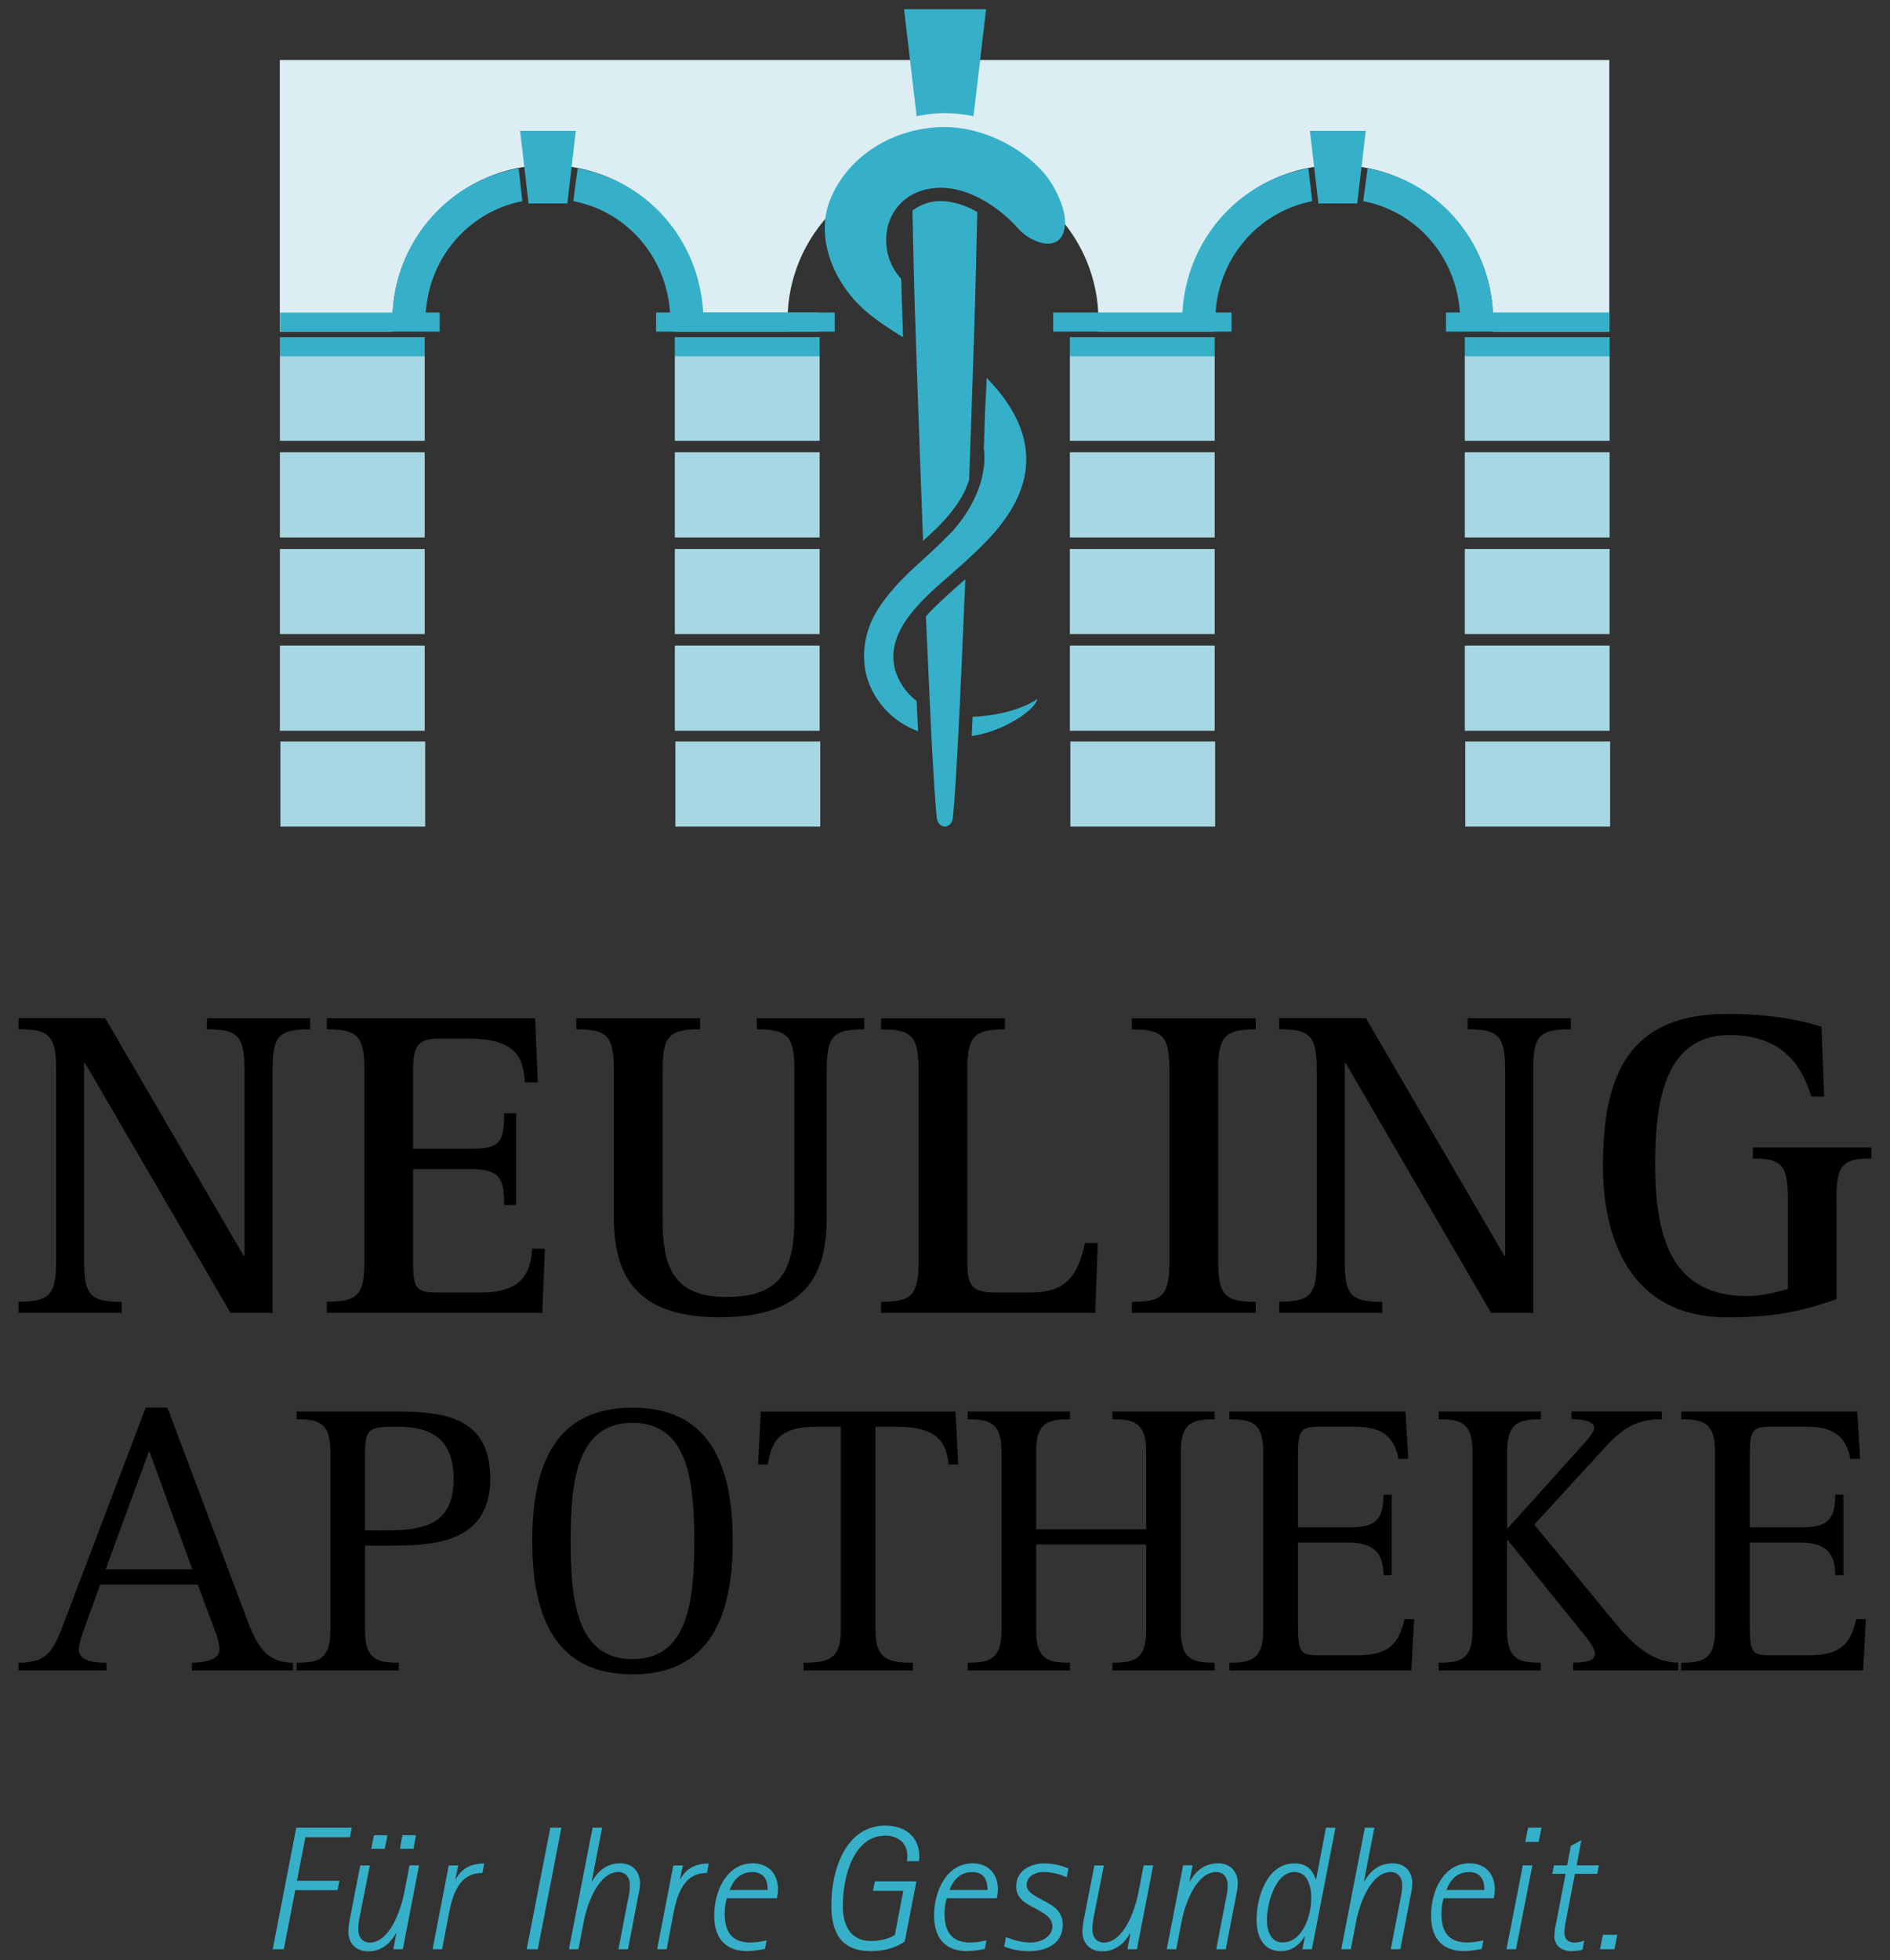 <?xml version="1.0" encoding="UTF-8"?> <!-- Generator: Adobe Illustrator 23.1.1, SVG Export Plug-In . SVG Version: 6.00 Build 0) --> <svg xmlns="http://www.w3.org/2000/svg" xmlns:xlink="http://www.w3.org/1999/xlink" id="Ebene_1" x="0px" y="0px" viewBox="0 0 239.99 248.86" xml:space="preserve"><rect x="0" y="0" width="239.99" height="248.86" fill="#333333" stroke="none"/>  <g> <g> <path fill="#DCEEF3" d="M204.35,42.09V7.62h-50.13h-11.75H97.41H85.7H35.53v34.47h14.3v-1.39c0-10.9,8.84-19.74,19.74-19.74 c6.67,0,12.55,3.31,16.12,8.37v12.75h3.62h8.09H100v-1.39c0-10.9,8.84-19.74,19.74-19.74s19.74,8.84,19.74,19.74v1.39h2.97h7.66 h4.09V28.71c3.61-4.7,9.27-7.74,15.65-7.74c10.9,0,19.74,8.84,19.74,19.74v1.39H204.35z"></path> </g> <rect x="35.54" y="45.15" fill="#A7D7E3" width="18.39" height="10.81"></rect> <rect x="35.54" y="69.69" fill="#A7D7E3" width="18.39" height="10.81"></rect> <rect x="35.54" y="81.96" fill="#A7D7E3" width="18.39" height="10.81"></rect> <rect x="35.6" y="94.13" fill="#A7D7E3" width="18.39" height="10.81"></rect> <rect x="135.85" y="45.15" fill="#A7D7E3" width="18.39" height="10.81"></rect> <rect x="135.85" y="69.69" fill="#A7D7E3" width="18.39" height="10.81"></rect> <rect x="135.85" y="81.96" fill="#A7D7E3" width="18.39" height="10.81"></rect> <rect x="135.91" y="94.13" fill="#A7D7E3" width="18.39" height="10.81"></rect> <rect x="85.69" y="45.15" fill="#A7D7E3" width="18.39" height="10.81"></rect> <rect x="85.69" y="69.69" fill="#A7D7E3" width="18.39" height="10.81"></rect> <rect x="85.69" y="81.96" fill="#A7D7E3" width="18.39" height="10.81"></rect> <rect x="85.76" y="94.13" fill="#A7D7E3" width="18.39" height="10.81"></rect> <rect x="186" y="45.15" fill="#A7D7E3" width="18.39" height="10.81"></rect> <rect x="186" y="69.69" fill="#A7D7E3" width="18.39" height="10.81"></rect> <rect x="186" y="81.96" fill="#A7D7E3" width="18.39" height="10.81"></rect> <rect x="186.06" y="94.13" fill="#A7D7E3" width="18.39" height="10.81"></rect> <rect x="35.54" y="57.42" fill="#A7D7E3" width="18.39" height="10.81"></rect> <rect x="135.85" y="57.42" fill="#A7D7E3" width="18.39" height="10.81"></rect> <rect x="85.69" y="57.42" fill="#A7D7E3" width="18.39" height="10.81"></rect> <rect x="186" y="57.42" fill="#A7D7E3" width="18.39" height="10.81"></rect> <g> <path fill="#36B0C9" d="M65.85,21.37c-9.23,1.65-16.03,9.72-16.03,19.42h4.2c0-7.55,5.17-13.85,12.31-15.25v-0.01L65.85,21.37z M89.32,40.8c0-9.7-6.74-17.77-15.97-19.42l-0.55,4.16l0.06,0.01c7.14,1.4,12.26,7.7,12.26,15.25H89.32z"></path> <path fill="#36B0C9" d="M166.14,21.37c-9.23,1.65-16.03,9.72-16.03,19.42h4.2c0-7.55,5.17-13.85,12.31-15.25v-0.01L166.14,21.37z M189.62,40.8c0-9.7-6.74-17.77-15.97-19.42l-0.55,4.16l0.06,0.01c7.14,1.4,12.26,7.7,12.26,15.25H189.62z"></path> </g> <polygon fill="#36B0C9" points="67.12,25.83 66.04,16.61 73.12,16.61 72.04,25.83 "></polygon> <polygon fill="#36B0C9" points="167.41,25.83 166.33,16.61 173.42,16.61 172.34,25.83 "></polygon> <rect x="35.54" y="39.68" fill="#36B0C9" width="20.29" height="2.42"></rect> <rect x="85.7" y="39.68" fill="#36B0C9" width="20.29" height="2.42"></rect> <rect x="83.31" y="39.67" fill="#36B0C9" width="20.74" height="2.43"></rect> <rect x="183.61" y="39.67" fill="#36B0C9" width="20.74" height="2.43"></rect> <polygon fill="#36B0C9" points="156.37,39.67 154.46,39.67 154.46,39.67 133.73,39.67 133.73,42.1 154.46,42.1 154.46,42.09 156.37,42.09 "></polygon> <rect x="35.54" y="42.81" fill="#36B0C9" width="18.39" height="2.43"></rect> <rect x="135.85" y="42.81" fill="#36B0C9" width="18.39" height="2.43"></rect> <rect x="85.69" y="42.81" fill="#36B0C9" width="18.39" height="2.43"></rect> <rect x="186" y="42.81" fill="#36B0C9" width="18.39" height="2.43"></rect> <g> <path fill="#36B0C9" d="M116.39,14.75l-1.59-13.58h10.41l-1.59,13.58c0,0-1.76-0.39-3.61-0.39 C118.14,14.35,116.39,14.75,116.39,14.75"></path> <path fill="#36B0C9" d="M122.19,73.87c0.13-0.11,0.25-0.22,0.38-0.34c-0.23,5.62-0.46,10.97-0.68,15.63 c-0.03,0.59-0.06,1.17-0.09,1.73c-0.04,0.95-0.09,1.87-0.14,2.75c-0.03,0.59-0.06,1.17-0.09,1.72c-0.21,3.87-0.41,6.86-0.58,8.51 c-0.06,0.56-0.47,1.05-1.02,1.07c-0.54-0.02-0.96-0.51-1.02-1.07c-0.17-1.7-0.37-4.75-0.59-8.72c-0.09-1.75-0.19-3.49-0.26-5.24 c-0.08-1.9-0.53-11.66-0.53-11.66c0.3-0.34,0.6-0.66,0.9-0.96C119.66,76.11,120.94,74.97,122.19,73.87"></path> <path fill="#36B0C9" d="M119.45,25.53c1.61,0,3.2,0.56,4.65,1.39c-0.11,3.72-0.25,10.91-0.42,15.83 c-0.02,0.72-0.04,1.45-0.07,2.19c-0.09,2.49-0.17,5.07-0.26,7.7c-0.04,1.32-0.09,2.68-0.14,4.03c-0.05,1.4-0.1,2.82-0.15,4.24 c-0.68,2.22-2.31,4.5-4.93,6.91c-0.3,0.28-0.61,0.56-0.92,0.84c-0.25-6.73-0.51-13.68-0.73-20.17c-0.03-0.68-0.05-1.35-0.07-2.01 c-0.09-2.35-0.15-4.64-0.23-6.8c-0.02-0.75-0.04-1.48-0.07-2.2c-0.09-2.94-0.18-8.36-0.25-10.75 C116.93,25.93,118.14,25.53,119.45,25.53"></path> <path fill="#36B0C9" d="M131.74,88.74c-0.46,1.32-2.41,2.5-3.7,3.17c-1.45,0.76-3.04,1.29-4.65,1.53l0.03-0.72 c0.03-0.56,0.06-1.14,0.09-1.72C125.13,90.93,128.94,90.57,131.74,88.74"></path> <path fill="#36B0C9" d="M126.25,67.62c-1.58,1.81-3.38,3.41-5.17,5c-3.28,2.9-8.76,7.18-7.45,12.31c0.41,1.56,1.45,3.06,2.76,4.07 c0.02,0.34,0.03,0.69,0.05,1.02c0.03,0.79,0.08,1.58,0.11,2.35l0.02,0.46c-2.2-0.83-4.15-2.32-5.49-4.56 c-1.97-3.24-1.79-7.56,0.45-11.01c1.79-2.75,3.97-4.7,6.32-6.82c1.08-0.98,2.11-1.99,3.13-3.03c1.86-2.13,3.33-4.68,3.83-7.35 c0.2-1.04,0.26-2.11,0.11-3.17v-0.02l0.01-0.13c0.05-1.35,0.1-2.7,0.14-4.04c0.06-1.77,0.12-2.17,0.18-3.89l0.03-0.83 c0.57,0.57,1.1,1.16,1.61,1.79C131.77,55.86,131.32,61.81,126.25,67.62"></path> <path fill="#36B0C9" d="M135.22,28.66c-0.37,3.65-4.3,2.23-5.94,0.35c-0.92-1.04-2.1-2.11-3.45-3c-1.89-1.26-4.11-2.17-6.38-2.17 c-1.05,0-2.03,0.19-2.89,0.53c-4.53,1.8-5.26,7.6-2.13,11.05c0.03,0.52,0.04,1.05,0.05,1.58c0.03,1,0.07,2,0.1,3.03 c0.03,0.91,0.06,1.85,0.09,2.79c-1.63-1.01-3.24-2.05-4.7-3.29c-3.9-3.33-6.59-9.17-4.53-14.25c2.22-5.47,8.06-9.15,14.52-9.15 c4.52,0,9.44,2.3,12.48,5.7C133.71,23.23,135.45,26.37,135.22,28.66"></path> <path d="M213.48,212.07h23.1l0.35-6.52h-1.23c-0.74,3.41-2.27,4.59-6.07,4.59h-4.74c-2.47,0-2.71-0.3-2.71-4.15v-10.17h6.37 c3.31,0,4.49,1.38,4.49,4.15h1.04v-10.22h-1.04c0,3.41-1.18,4.15-4.49,4.15h-6.37v-8.64c0-3.6,0.15-4.15,2.71-4.15h4.34 c3.5,0,5.13,1.09,5.73,4.1h1.23l-0.35-6.02h-22.36v0.99c2.67,0,4.29,0.35,4.29,4.05v22.8c0,3.7-1.63,4.05-4.29,4.05V212.07z M182.67,212.07h12.98v-0.99c-2.67,0-4.29-0.35-4.29-4.05v-11.5h0.1l9.38,11.6c1.09,1.33,1.68,2.22,1.68,2.76 c0,0.84-0.79,1.18-2.76,1.18v0.99h13.33v-0.99c-3.31,0-5.87-2.42-8-5.03l-10.27-12.49l9.18-10.02c2.52-2.71,4.39-3.36,7.01-3.36 v-0.99h-11.45v0.99c1.88,0,2.86,0.39,2.86,1.09c0,0.49-0.59,1.23-1.18,1.88l-9.87,10.96v-9.87c0-3.7,1.63-4.05,4.29-4.05v-0.99 h-12.98v0.99c2.71,0,4.29,0.35,4.29,4.05v22.8c0,3.7-1.58,4.05-4.29,4.05V212.07z M156.11,212.07h23.1l0.35-6.52h-1.23 c-0.74,3.41-2.27,4.59-6.07,4.59h-4.74c-2.47,0-2.71-0.3-2.71-4.15v-10.17h6.37c3.31,0,4.49,1.38,4.49,4.15h1.04v-10.22h-1.04 c0,3.41-1.18,4.15-4.49,4.15h-6.37v-8.64c0-3.6,0.15-4.15,2.71-4.15h4.34c3.5,0,5.13,1.09,5.73,4.1h1.23l-0.35-6.02h-22.36v0.99 c2.67,0,4.29,0.35,4.29,4.05v22.8c0,3.7-1.63,4.05-4.29,4.05V212.07z M122.88,212.07h12.98v-0.99c-2.71,0-4.29-0.35-4.29-4.05 v-10.96h13.97v10.96c0,3.7-1.63,4.05-4.29,4.05v0.99h12.98v-0.99c-2.71,0-4.29-0.35-4.29-4.05v-22.8c0-3.7,1.58-4.05,4.29-4.05 v-0.99h-12.98v0.99c2.67,0,4.29,0.35,4.29,4.05v9.92h-13.97v-9.92c0-3.7,1.58-4.05,4.29-4.05v-0.99h-12.98v0.99 c2.67,0,4.29,0.35,4.29,4.05v22.8c0,3.7-1.63,4.05-4.29,4.05V212.07z M102.04,212.07h13.87v-0.99c-2.96,0-4.74-0.35-4.74-4.05 v-25.91h2.67c4.84,0,6.32,1.68,6.61,4.79h1.23l-0.35-6.71H96.61l-0.35,6.71h1.23c0.49-2.76,1.23-4.79,6.27-4.79h3.01v25.91 c0,3.7-1.78,4.05-4.74,4.05V212.07z M72.46,195.63c0-7.6,0.79-15,7.85-15s7.85,7.4,7.85,15s-0.79,15-7.85,15 S72.46,203.23,72.46,195.63 M80.31,212.56c9.82,0,12.73-7.35,12.73-16.93c0-9.62-2.91-16.93-12.73-16.93s-12.73,7.3-12.73,16.93 C67.58,205.21,70.49,212.56,80.31,212.56 M37.66,212.07h12.98v-0.99c-2.67,0-4.29-0.35-4.29-4.05v-10.81h2.67 c5.38,0,13.23,0,13.23-8.49c0-7.45-5.23-8.54-11.7-8.54H37.66v0.99c2.71,0,4.29,0.35,4.29,4.05v22.8c0,3.7-1.58,4.05-4.29,4.05 V212.07z M46.34,185.17c0-3.85,0.25-4.05,4.2-4.05c4.39,0,7.06,1.73,7.06,6.61c0,5.63-3.45,6.56-8.59,6.56h-2.67V185.17z M18.94,184.18l5.48,15.05H13.41L18.94,184.18z M2.36,212.07h11.15v-0.99c-1.92,0-3.5-0.3-3.5-1.73c0-0.64,0.3-1.43,0.59-2.32 l2.12-5.87h12.39l2.32,6.22c0.2,0.54,0.44,1.43,0.44,2.07c0,1.28-1.97,1.63-3.5,1.63v0.99H37.2v-0.99c-3.21,0-4.49-1.97-5.68-5.08 L21.26,178.7H18.5L8.28,205.6c-1.43,3.8-2.07,5.48-5.92,5.48V212.07z"></path> <path d="M233.19,152.29c0-4.38,0.73-5.22,4.44-5.22v-1.4h-15.05v1.4c3.71,0,4.44,0.84,4.44,5.22v11.35 c-1.63,0.45-3.37,0.9-5.11,0.9c-9.32,0-11.74-6.85-11.74-16.68c0-7.41,0.95-16.46,9.44-16.46c7.58,0,9.49,5,10.39,7.81h1.63 l-0.34-8.87c-2.58-0.84-6.63-1.63-11.91-1.63c-12.58,0-15.84,7.75-15.84,19.32c0,8.65,3.09,19.21,15.84,19.21 c7.19,0,10.62-1.24,13.82-2.3V152.29z M162.43,166.67h13.09v-1.4c-3.99,0-4.77-0.84-4.77-5.22v-25.11h0.11l18.48,31.73h5.34 v-30.78c0-4.38,0.73-5.22,4.77-5.22v-1.4h-13.09v1.4c3.93,0,4.77,0.84,4.77,5.22v23.53h-0.11l-17.58-30.16h-11.01v1.4 c3.93,0,4.77,0.84,4.77,5.22v24.15c0,4.38-0.84,5.22-4.77,5.22V166.67z M143.72,166.67h15.73v-1.4c-3.93,0-4.77-0.84-4.77-5.22 v-24.15c0-4.38,0.84-5.22,4.77-5.22v-1.4h-15.73v1.4c3.99,0,4.77,0.84,4.77,5.22v24.15c0,4.38-0.79,5.22-4.77,5.22V166.67z M111.88,166.67h27.18l0.34-8.87h-1.63c-0.95,4.38-2.53,6.29-7.02,6.29h-4.16c-3.26,0-3.76-0.84-3.76-4.04v-24.15 c0-4.38,0.84-5.22,4.77-5.22v-1.4h-15.73v1.4c3.93,0,4.77,0.84,4.77,5.22v24.15c0,4.38-0.84,5.22-4.77,5.22V166.67z M104.97,135.89c0-4.38,0.84-5.22,4.77-5.22v-1.4H96.1v1.4c3.93,0,4.77,0.84,4.77,5.22v18.76c0,7.02-2.02,10-8.71,10 c-7.02,0-8.03-4.38-8.03-10v-18.76c0-4.38,0.84-5.22,4.77-5.22v-1.4H73.18v1.4c3.93,0,4.77,0.84,4.77,5.22v18.76 c0,8.2,3.71,12.58,13.48,12.58c11.57,0,13.54-6.23,13.54-12.58V135.89z M41.5,166.67h27.35l0.34-8.14h-1.63 c-0.17,3.54-1.74,5.56-6.57,5.56h-5.17c-2.92,0-3.37-0.28-3.37-4.04v-11.63h7.36c3.65,0,4.21,1.18,4.21,4.55h1.52v-11.63h-1.52 c0,3.71-0.56,4.49-4.21,4.49h-7.36v-9.94c0-3.15,0.62-4.04,3.37-4.04h3.59c6.29,0,7.02,2.53,7.25,5.56h1.63l-0.34-8.14H41.5v1.4 c3.93,0,4.77,0.84,4.77,5.22v24.15c0,4.38-0.84,5.22-4.77,5.22V166.67z M2.36,166.67h13.09v-1.4c-3.99,0-4.77-0.84-4.77-5.22 v-25.11h0.11l18.48,31.73h5.34v-30.78c0-4.38,0.73-5.22,4.77-5.22v-1.4H26.28v1.4c3.93,0,4.77,0.84,4.77,5.22v23.53h-0.11 l-17.58-30.16H2.36v1.4c3.93,0,4.77,0.84,4.77,5.22v24.15c0,4.38-0.84,5.22-4.77,5.22V166.67z"></path> <path fill="#36B0C9" d="M203.17,247.45H205l0.36-1.83h-1.83L203.17,247.45z M201.16,246.36c-0.38,0.13-0.78,0.25-1.18,0.25 c-0.58,0-1.34-0.2-1.34-1.34c0-0.34,0.11-1.05,0.31-2.04l1.03-5.35h2.84l0.2-1.07h-2.82l0.6-3.2l-1.34,0.74l-0.47,2.46h-1.67 l-0.22,1.07h1.7l-1.18,6.13c-0.13,0.6-0.25,1.21-0.25,1.81c0,1.21,0.98,1.88,2.17,1.88c0.47,0,0.94-0.07,1.41-0.18L201.16,246.36z M193.68,233.83h1.7l0.36-1.81h-1.7L193.68,233.83z M191.29,247.45h1.21l2.08-10.64h-1.21L191.29,247.45z M183.66,239.94 c0.29-0.81,1.05-2.28,2.86-2.28c1.72,0,1.97,1.32,1.97,2.28H183.66z M188.36,246.33c-0.47,0.11-1.28,0.27-2.06,0.27 c-2.39,0-3.27-1.41-3.27-3.63c0-0.81,0.09-1.34,0.27-1.99h6.38c0.07-0.38,0.13-0.76,0.13-1.14c0-1.86-1.14-3.29-3.2-3.29 c-3.31,0-4.9,3.51-4.9,6.62c0,3.44,1.99,4.52,4.16,4.52c0.76,0,1.52-0.13,2.28-0.27L188.36,246.33z M170.31,247.45h1.21l0.67-3.47 c0.45-2.37,1.9-6.33,4.43-6.33c0.71,0,1.43,0.52,1.43,1.66c0,0.92-0.16,1.43-0.38,2.57l-1.07,5.57h1.21l1.32-6.87 c0.11-0.51,0.2-1.03,0.2-1.57c0-1.01-0.6-2.46-2.52-2.46c-1.92,0-2.98,1.27-3.56,2.28l-0.05-0.04l1.32-6.77h-1.21L170.31,247.45z M160.87,243.78c0-2.08,1.03-6.13,3.51-6.13c1.45,0,2.12,1.41,2.12,3.33c0,2.19-1.07,5.61-3.65,5.61 C161.41,246.6,160.87,245.17,160.87,243.78 M165.37,247.45h1.21l3-15.43h-1.21l-1.25,6.57h-0.04c-0.27-0.69-0.72-2.03-2.71-2.03 c-3.47,0-4.81,4.23-4.81,7.18c0,2.42,1.09,3.96,3.06,3.96c1.74,0,2.66-1.23,3.04-1.88l0.04,0.05L165.37,247.45z M148.15,247.45 h1.21l0.67-3.47c0.45-2.37,1.9-6.33,4.43-6.33c0.71,0,1.43,0.52,1.43,1.66c0,0.92-0.16,1.43-0.38,2.57l-1.07,5.57h1.21l1.32-6.87 c0.11-0.51,0.2-1.03,0.2-1.57c0-1.01-0.6-2.46-2.52-2.46c-1.92,0-2.98,1.27-3.56,2.28l-0.05-0.04l0.4-1.99h-1.21L148.15,247.45z M143.16,247.45h1.21l2.06-10.64h-1.21l-0.67,3.47c-0.47,2.37-1.9,6.33-4.41,6.33c-0.72,0-1.43-0.51-1.43-1.65 c0-0.92,0.13-1.43,0.36-2.57l1.1-5.57h-1.21l-1.34,6.87c-0.09,0.51-0.18,1.03-0.18,1.57c0,1.01,0.6,2.46,2.52,2.46 c1.9,0,2.95-1.27,3.53-2.28l0.04,0.04L143.16,247.45z M132.13,241.08c-0.6-0.34-1.77-0.85-1.77-1.77c0-1.03,0.96-1.66,2.22-1.66 c1.3,0,2.39,0.47,2.88,0.67l0.2-1.14c-0.9-0.33-1.83-0.62-3.09-0.62c-1.5,0-3.53,0.76-3.53,2.93c0,1.54,1.23,2.15,2.19,2.66 l0.81,0.45c0.58,0.34,1.59,0.9,1.59,1.92c0,1.39-1.45,2.08-2.84,2.08c-1.45,0-2.75-0.58-3.06-0.69l-0.22,1.21 c0.38,0.13,1.5,0.58,3.15,0.58c2.08,0,4.29-0.85,4.29-3.37c0-1.5-0.98-2.26-1.97-2.8L132.13,241.08z M120.57,239.94 c0.29-0.81,1.05-2.28,2.86-2.28c1.72,0,1.97,1.32,1.97,2.28H120.57z M125.27,246.33c-0.47,0.11-1.27,0.27-2.06,0.27 c-2.39,0-3.27-1.41-3.27-3.63c0-0.81,0.09-1.34,0.27-1.99h6.37c0.07-0.38,0.13-0.76,0.13-1.14c0-1.86-1.14-3.29-3.2-3.29 c-3.31,0-4.9,3.51-4.9,6.62c0,3.44,1.99,4.52,4.16,4.52c0.76,0,1.52-0.13,2.28-0.27L125.27,246.33z M116.36,238.84h-5.26 l-0.25,1.2h3.85l-1.07,5.59c-0.34,0.27-1.5,0.78-2.98,0.78c-2.98,0-3.63-2.46-3.63-4.38c0-4.16,1.52-8.99,5.39-8.99 c1.83,0,2.8,1.12,2.8,2.55c0,0.25-0.02,0.49-0.04,0.69h1.52c0.02-0.2,0.04-0.4,0.04-0.63c0-2.39-1.72-3.89-4.31-3.89 c-4.97,0-6.86,5.48-6.86,10.11c0,3.29,1.11,5.82,4.99,5.82c2.42,0,3.74-0.8,4.34-1.23L116.36,238.84z M92.65,239.94 c0.29-0.81,1.05-2.28,2.86-2.28c1.72,0,1.97,1.32,1.97,2.28H92.65z M97.35,246.33c-0.47,0.11-1.27,0.27-2.06,0.27 c-2.39,0-3.27-1.41-3.27-3.63c0-0.81,0.09-1.34,0.27-1.99h6.37c0.07-0.38,0.13-0.76,0.13-1.14c0-1.86-1.14-3.29-3.2-3.29 c-3.31,0-4.9,3.51-4.9,6.62c0,3.44,1.99,4.52,4.16,4.52c0.76,0,1.52-0.13,2.28-0.27L97.35,246.33z M83.44,247.45h1.21l0.74-3.89 c0.45-2.3,1.03-5.79,4.38-5.79l0.22-1.2c-1.48,0-2.82,0.51-3.6,1.99l-0.04-0.04l0.36-1.7h-1.21L83.44,247.45z M72.24,247.45h1.21 l0.67-3.47c0.45-2.37,1.9-6.33,4.43-6.33c0.71,0,1.43,0.52,1.43,1.66c0,0.92-0.15,1.43-0.38,2.57l-1.07,5.57h1.21l1.32-6.87 c0.11-0.51,0.2-1.03,0.2-1.57c0-1.01-0.6-2.46-2.52-2.46c-1.92,0-2.98,1.27-3.56,2.28l-0.04-0.04l1.32-6.77h-1.21L72.24,247.45z M66.88,247.45h1.41l3-15.43h-1.41L66.88,247.45z M54.93,247.45h1.21l0.74-3.89c0.45-2.3,1.03-5.79,4.38-5.79l0.22-1.2 c-1.48,0-2.82,0.51-3.6,1.99l-0.05-0.04l0.36-1.7h-1.21L54.93,247.45z M49.94,247.45h1.21l2.06-10.64h-1.21l-0.67,3.47 c-0.47,2.37-1.9,6.33-4.4,6.33c-0.72,0-1.43-0.51-1.43-1.65c0-0.92,0.13-1.43,0.36-2.57l1.1-5.57h-1.21l-1.34,6.87 c-0.09,0.51-0.18,1.03-0.18,1.57c0,1.01,0.6,2.46,2.52,2.46c1.9,0,2.95-1.27,3.53-2.28l0.04,0.04L49.94,247.45z M50.79,234.7h1.72 l0.31-1.72H51.1L50.79,234.7z M47.14,234.7h1.72l0.34-1.72h-1.72L47.14,234.7z M34.63,247.45h1.41l1.45-7.49h5.36l0.25-1.2h-5.39 l1.07-5.53h5.66l0.22-1.2h-7.04L34.63,247.45z"></path> </g> </g> </svg> 
